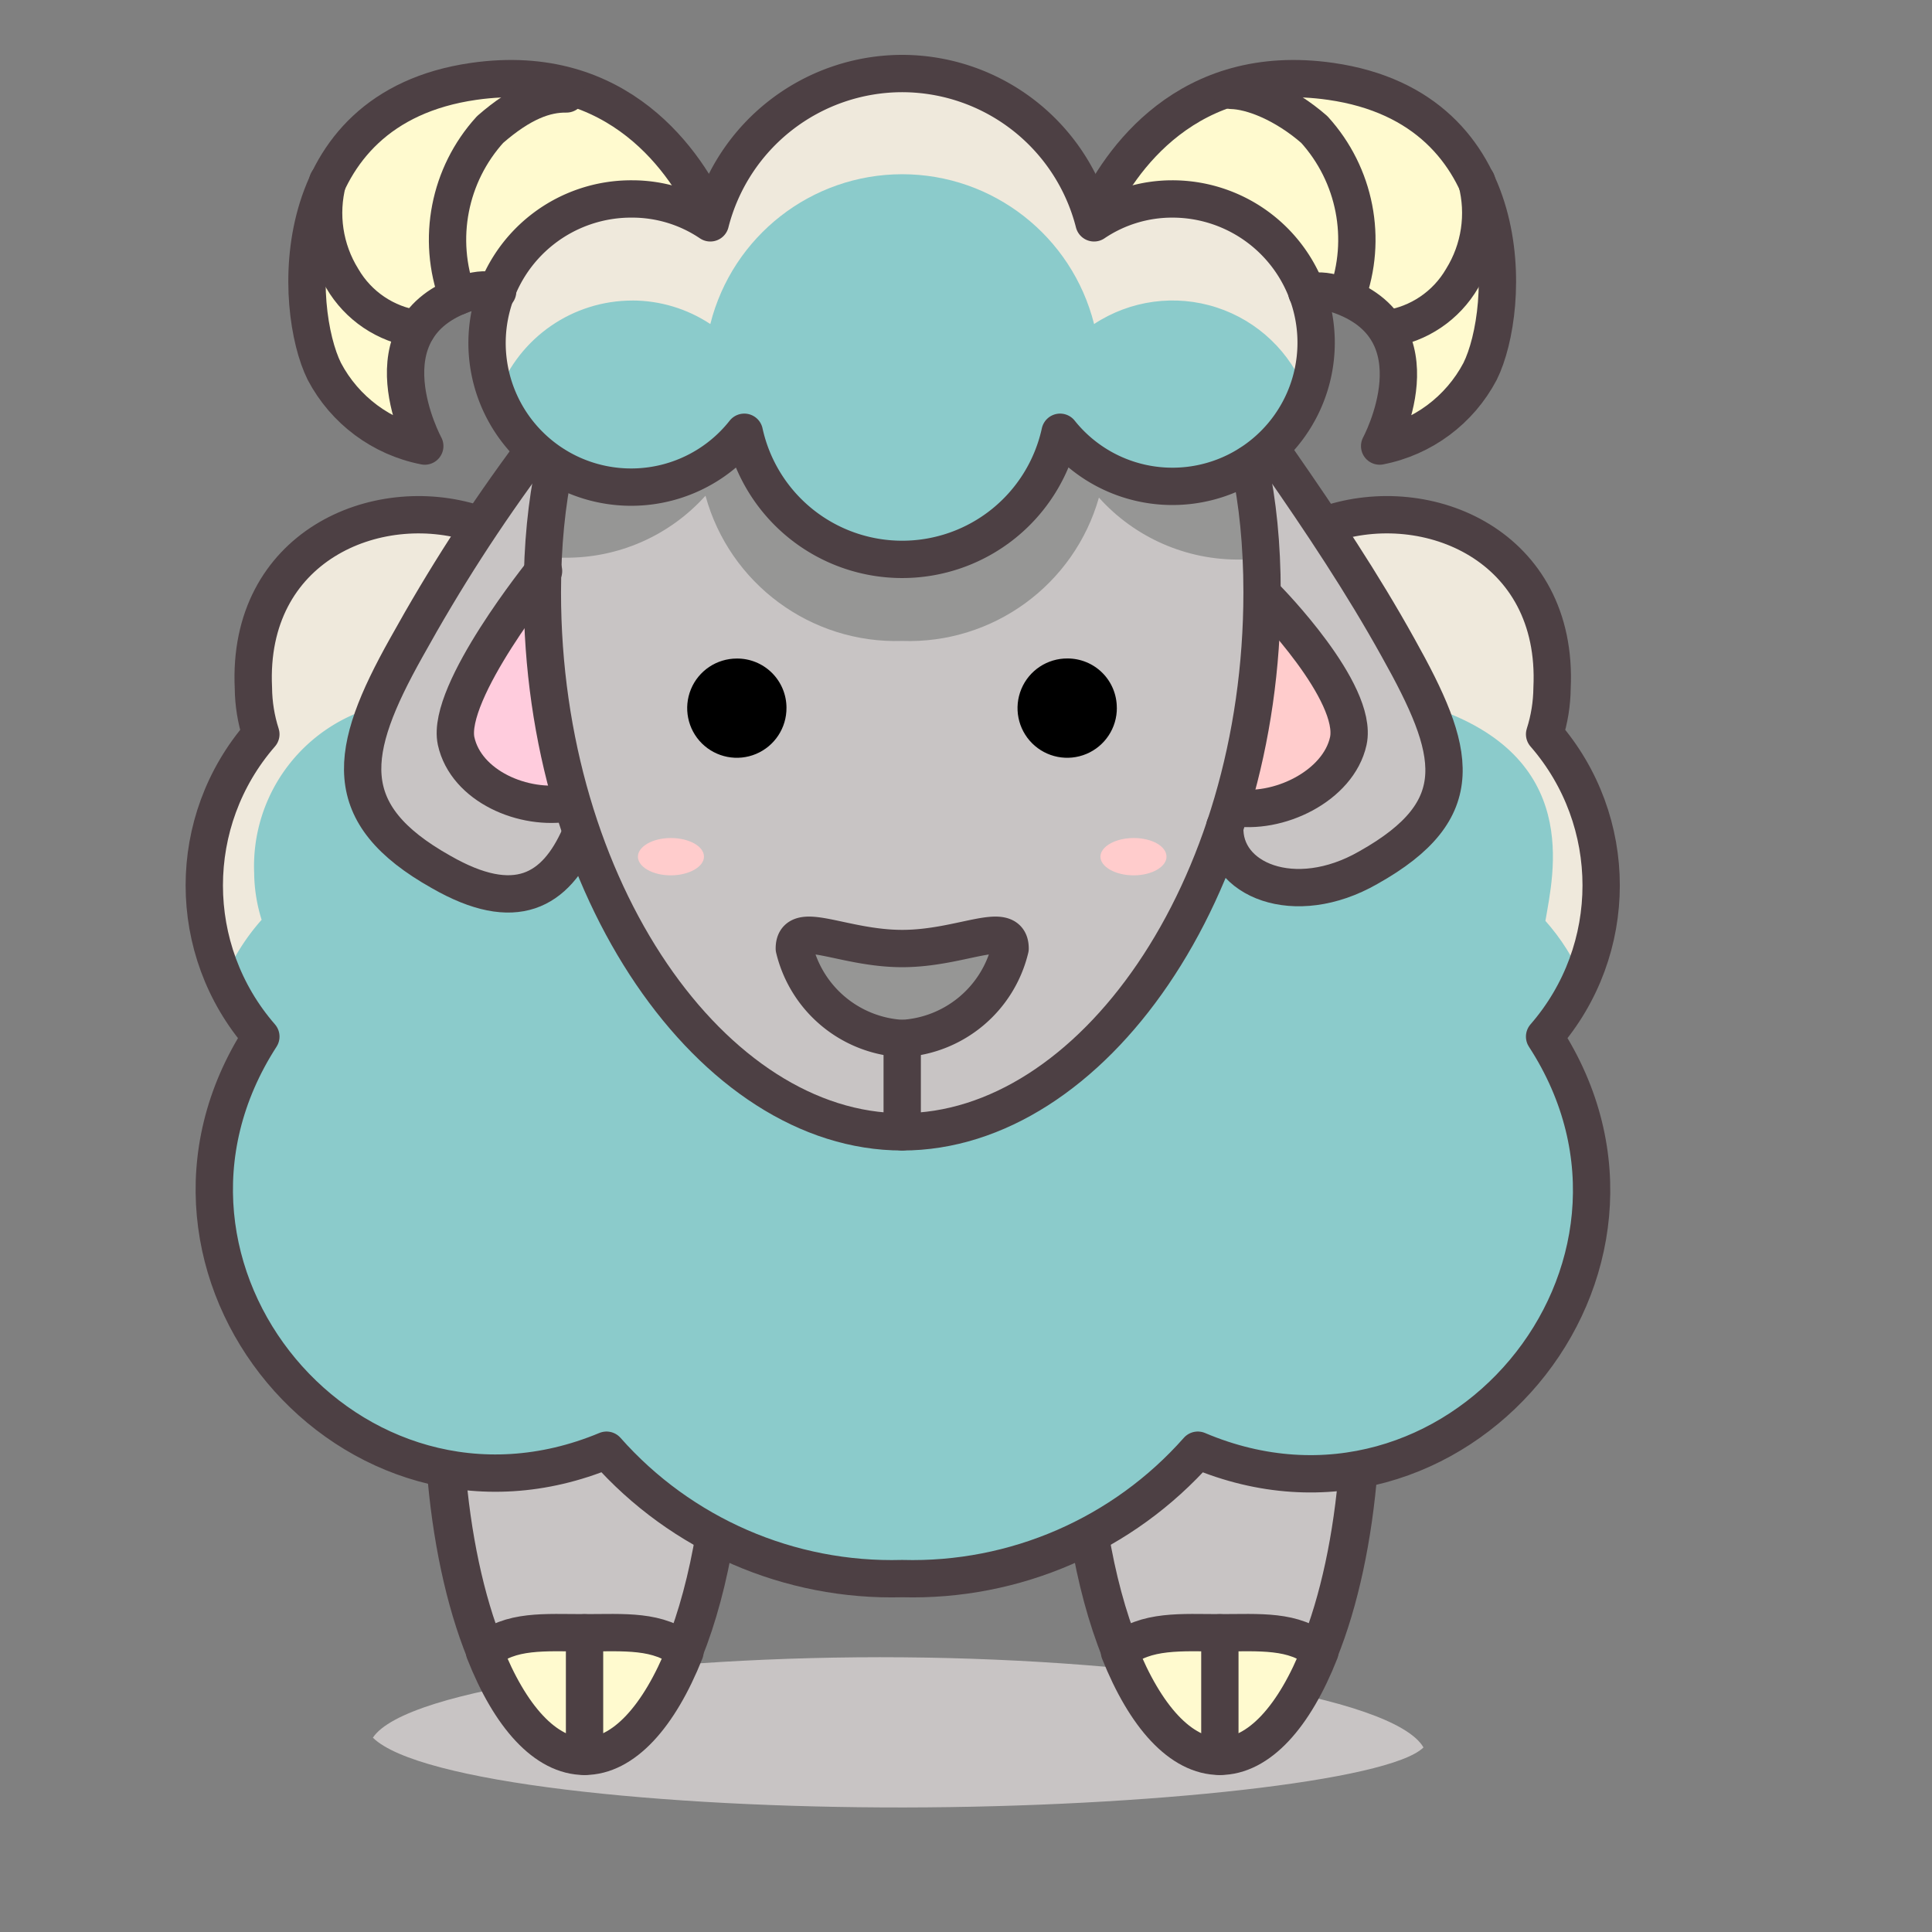 <?xml version="1.0" encoding="UTF-8" standalone="no"?>
<svg
   width="50mm"
   height="50mm"
   viewBox="0 0 50 50"
   version="1.1"
   id="svg34"
   sodipodi:docname="ewe-streamline.clipart.svg"
   inkscape:version="1.3.2 (091e20e, 2023-11-25, custom)"
   xmlns:inkscape="http://www.inkscape.org/namespaces/inkscape"
   xmlns:sodipodi="http://sodipodi.sourceforge.net/DTD/sodipodi-0.dtd"
   xmlns="http://www.w3.org/2000/svg"
   xmlns:svg="http://www.w3.org/2000/svg">
  <rect x="0" y="0" width="50" height="50" fill="#808080" stroke="none"/>
  <sodipodi:namedview
     id="namedview34"
     pagecolor="#ffffff"
     bordercolor="#000000"
     borderopacity="0.25"
     inkscape:showpageshadow="2"
     inkscape:pageopacity="0.0"
     inkscape:pagecheckerboard="0"
     inkscape:deskcolor="#d1d1d1"
     inkscape:document-units="mm"
     inkscape:zoom="14.329833"
     inkscape:cx="71.563987"
     inkscape:cy="48.116401"
     inkscape:window-width="3840"
     inkscape:window-height="1620"
     inkscape:window-x="152"
     inkscape:window-y="152"
     inkscape:window-maximized="0"
     inkscape:current-layer="svg34"
     showguides="true" />
  <defs
     id="defs34" />
  <g
     id="g92"
     inkscape:label="gris">
    <path
       fill="#45413c"
       d="m 9.65,44.971 c 1.184,1.162 7.492,1.814 13.746,1.806 6.312,-0.008 12.569,-0.687 13.444,-1.554 C 36.06,43.886 29.744,42.944 23.37,42.891 16.967,42.838 10.506,43.68 9.65,44.971 Z"
       opacity="0.15"
       id="path20"
       style="opacity:1;fill:#c8c4c4;stroke:none;stroke-width:0.966"
       sodipodi:nodetypes="cscsc" />
    <path
       id="path80"
       style="stroke:none;fill:#c8c4c4"
       d="M 31 37.532 A 9.854 9.854 0 0 1 28.193 39.721 A 3.652 9.129 0 0 0 29 42.725 C 29.666 42.172 30.618 42.256 31.57 42.256 C 32.573 42.256 33.481 42.172 34.136 42.73 A 3.652 9.129 0 0 0 35.155 37.985 A 7.304 7.304 0 0 1 31 37.532 z " />
    <path
       id="path81"
       style="stroke:none;fill:#c8c4c4"
       d="M 15.698 37.532 A 7.304 7.304 0 0 1 11.538 37.938 A 3.652 9.129 0 0 0 12.56 42.731 C 13.215 42.172 14.124 42.256 15.128 42.256 C 16.128 42.256 17.034 42.172 17.699 42.726 A 3.652 9.129 0 0 0 18.505 39.721 A 9.854 9.854 0 0 1 15.698 37.532 z " />
    <path
       fill="#bdbec0"
       stroke="#45413c"
       stroke-linecap="round"
       stroke-linejoin="round"
       d="m 15.02,21.169 c 0,0 -1.226,-3.315 -0.887,-8.853 0.028,-0.453 -0.165,-0.734 -0.243,-0.786 -1.241,1.669 -2.371,3.42 -3.38,5.241 -1.497,2.676 -1.778,4.289 0.908,5.796 1.921,1.102 2.961,0.496 3.592,-0.942 z"
       stroke-width="0.966"
       id="path16"
       sodipodi:nodetypes="csccccc"
       style="stroke:none;fill:#c8c4c4" />
    <path
       id="path21"
       style="stroke-width:0.966;fill:#c8c4c4;stroke:none"
       d="M 19.262 11.187 C 17.41 12.741 15.787 12.876 14.427 11.742 C 14.408 11.818 14.387 11.89 14.37 11.971 C 14.153 12.962 14.036 14.078 14.036 15.331 C 14.036 23.041 18.461 29.291 23.349 29.291 C 28.237 29.291 32.662 23.06 32.662 15.331 C 32.662 14.205 32.568 13.19 32.392 12.276 C 32.35 12.06 32.303 11.865 32.253 11.68 C 30.762 12.708 28.693 12.709 27.436 11.187 C 26.476 15.573 20.221 15.573 19.262 11.187 z " />
    <path
       fill="#bdbec0"
       stroke="#45413c"
       stroke-linecap="round"
       stroke-linejoin="round"
       d="m 33.109,11.939 c 1.09,1.569 2.152,3.159 3.079,4.832 1.497,2.676 1.909,4.177 -0.777,5.684 -1.91,1.096 -3.775,0.31 -3.713,-1.068 0.119,-0.631 1.436,-5.978 0.737,-9.001 0,0 -0.048,-0.434 0.673,-0.446 z"
       stroke-width="0.966"
       id="path18"
       sodipodi:nodetypes="cccccc"
       style="stroke:none;fill:#c8c4c4" />
  </g>
  <g
     id="g91"
     inkscape:label="gris foncé">
    <path
       id="path22"
       style="stroke-width:0.966;fill:#969695;stroke:none"
       d="M 19.262 11.187 C 17.413 12.739 15.794 12.875 14.435 11.748 C 14.237 12.452 14.109 13.333 14.055 14.433 C 14.236 14.443 14.416 14.443 14.597 14.433 C 15.991 14.452 17.326 13.867 18.258 12.829 C 18.882 15.108 20.987 16.663 23.349 16.588 C 25.697 16.668 27.798 15.138 28.44 12.878 C 29.372 13.916 30.707 14.5 32.101 14.481 C 32.282 14.491 32.462 14.491 32.642 14.481 C 32.589 13.358 32.415 12.464 32.144 11.752 C 30.662 12.706 28.663 12.672 27.436 11.187 C 26.476 15.573 20.221 15.573 19.262 11.187 z " />
    <path
       fill="#87898c"
       stroke="#45413c"
       stroke-linecap="round"
       stroke-linejoin="round"
       d="m 23.349,26.876 c -1.343,-0.074 -2.478,-1.02 -2.792,-2.328 0,-0.773 1.246,0 2.792,0 1.546,0 2.792,-0.773 2.792,0 -0.314,1.308 -1.449,2.254 -2.792,2.328 z"
       stroke-width="0.966"
       id="path24"
       style="fill:#969695;stroke:none"
       sodipodi:nodetypes="ccscc" />
  </g>
  <g
     id="g89"
     inkscape:label="jaune">
    <path
       fill="#fffacf"
       d="M 18.423,5.67 C 17.824,4.305 16.067,1.56 12.258,2.106 7.341,2.811 7.592,7.999 8.394,9.612 c 0.529,1.004 1.485,1.715 2.599,1.932 0,0 -1.662,-3.062 1.092,-3.961 0.315,-0.104 0.593,-0.1 0.837,-0.028 1.028,-2.337 2.847,-2.997 5.501,-1.885 z"
       id="path13"
       style="stroke:none;stroke-width:0.966"
       sodipodi:nodetypes="csccccc" />
    <path
       fill="#fffacf"
       d="m 28.31,5.593 c 0.63,-1.388 2.392,-4.023 6.13,-3.487 4.917,0.705 4.666,5.893 3.864,7.506 -0.529,1.004 -1.485,1.715 -2.599,1.932 0,0 1.642,-3.033 -1.111,-3.932 -0.318,-0.105 -0.598,-0.1 -0.844,-0.026 C 32.827,5.191 31.007,4.539 28.31,5.593 Z"
       id="path1"
       style="stroke:none;stroke-width:0.966"
       sodipodi:nodetypes="csccccc" />
    <path
       fill="#fffacf"
       stroke="#45413c"
       stroke-linecap="round"
       stroke-linejoin="round"
       d="m 15.128,42.256 c -1.014,0 -1.932,-0.087 -2.589,0.493 0.657,1.671 1.575,2.705 2.589,2.705 1.014,0 1.932,-1.034 2.599,-2.705 C 17.06,42.169 16.142,42.256 15.128,42.256"
       stroke-width="0.966"
       id="path31"
       style="stroke:none" />
    <path
       fill="#fffacf"
       stroke="#45413c"
       stroke-linecap="round"
       stroke-linejoin="round"
       d="m 31.57,42.256 c -0.966,0 -1.932,-0.087 -2.599,0.493 0.667,1.671 1.584,2.705 2.599,2.705 1.014,0 1.932,-1.034 2.589,-2.705 -0.657,-0.58 -1.575,-0.493 -2.589,-0.493"
       stroke-width="0.966"
       id="path33"
       style="stroke:none" />
  </g>
  <g
     id="g88"
     inkscape:label="bleu">
    <path
       id="path10"
       style="fill:#8bcbcb;stroke-width:0.966;stroke:none"
       inkscape:label="corps bleu clair"
       d="m 36.751,17.84 c 0.807,1.313 0.922,3.257 -0.58,4.128 -1.13,0.903 -3.045,1.556 -4.182,0.325 -0.371,-0.541 -0.233,-1.253 -0.521,-0.25 -1.221,3.203 -3.574,6.472 -7.138,7.164 -3.255,0.561 -6.135,-1.791 -7.733,-4.409 -0.659,-0.878 -1.299,-2.742 -1.586,-3.2 -0.408,1.632 -2.387,1.917 -3.593,0.968 -1.479,-0.656 -2.573,-2.351 -1.785,-3.945 0.03,-0.724 -1.793,0.39 -2.166,0.961 -0.915,1.114 -1.229,2.853 -0.802,4.22 -1.068,0.869 -0.945,2.133 0.087,3.024 -2.035,2.906 -1.378,7.17 1.301,9.444 2.018,1.872 5.132,2.383 7.646,1.261 3.671,4.307 11.027,4.475 14.93,0.398 1.082,-0.69 2.851,0.716 4.287,0.141 4.188,-0.529 7.284,-5.166 5.996,-9.225 -0.378,-1.193 -1.358,-2.117 -0.173,-3.131 0.462,-1.102 -0.135,-1.124 -0.657,-1.993 0.916,-3.338 -1.156,-4.953 -3.051,-5.428 -0.093,-0.151 -0.186,-0.302 -0.28,-0.454 z"
       sodipodi:nodetypes="ccccccccccccccccccccc" />
    <path
       id="path25"
       style="fill:#8bcbcb;stroke-width:0.966;stroke:none"
       d="m 23.349,4.326 c -2.347,0 -4.6,1.383 -5.172,3.659 -0.599,-0.396 -1.263,-0.382 -1.981,-0.383 -1.542,4.4e-4 -2.754,0.691 -3.3,2.133 1.607,3.017 3.758,3.64 6.367,1.452 0.959,4.386 7.214,4.386 8.173,0 1.82,2.203 5.342,1.216 6.348,-1.458 C 33.383,8.698 32.654,8.07 31.601,7.727 30.533,7.379 29.515,7.499 28.427,7.986 27.855,5.709 25.696,4.326 23.349,4.326 Z"
       sodipodi:nodetypes="sccccccccs" />
  </g>
  <g
     id="g87"
     inkscape:label="beige-white">
    <path
       id="path11"
       style="stroke-width:0.966;fill:#efe9dc;stroke:none"
       d="M 12.519 13.701 A 4.28 4.28 0 0 0 6.558 17.795 A 4.058 4.058 0 0 0 6.752 18.993 A 5.961 5.961 0 0 0 5.274 22.925 A 5.893 5.893 0 0 0 5.805 25.33 A 5.603 5.603 0 0 1 6.771 23.804 A 4.154 4.154 0 0 1 6.578 22.597 A 4.28 4.28 0 0 1 9.913 18.242 L 12.519 13.701 z " />
    <path
       id="path40"
       style="fill:#efe9dc;stroke-width:0.966;stroke:none"
       d="m 34.227,13.747 2.804,4.546 c 3.922,1.284 3.169,4.323 2.964,5.539 0.403,0.453 0.729,0.969 0.966,1.527 0.343,-0.753 0.524,-1.569 0.531,-2.396 8.09e-4,-1.447 -0.524,-2.844 -1.478,-3.932 0.124,-0.387 0.189,-0.791 0.193,-1.198 0.118,-3.148 -3.09,-5.34 -5.98,-4.086 z"
       sodipodi:nodetypes="cccccccc" />
    <path
       fill="#ffffff"
       d="m 16.364,7.777 c 0.718,0.001 1.42,0.213 2.019,0.609 0.572,-2.276 2.619,-3.877 4.966,-3.877 2.347,0 4.393,1.601 4.966,3.877 0.938,-0.618 2.106,-0.776 3.174,-0.428 1.068,0.348 1.919,1.163 2.313,2.215 C 33.969,9.751 34.054,9.302 34.053,8.849 34.056,7.861 33.665,6.912 32.967,6.213 32.269,5.513 31.322,5.12 30.334,5.12 29.614,5.121 28.911,5.336 28.315,5.738 27.742,3.462 25.696,1.867 23.349,1.867 c -2.347,0 -4.393,1.596 -4.966,3.872 -0.596,-0.403 -1.3,-0.618 -2.019,-0.618 -0.988,-1e-5 -1.936,0.393 -2.633,1.093 -0.698,0.7 -1.089,1.648 -1.086,2.636 -9e-4,0.453 0.084,0.902 0.251,1.324 0.546,-1.442 1.927,-2.395 3.468,-2.396 z"
       id="path41"
       style="stroke-width:0.966;stroke:none;fill:#efe9dc"
       sodipodi:nodetypes="ccscccccccscccccc" />
  </g>
  <g
     id="g86"
     inkscape:label="pink">
    <path
       fill="#ffccdd"
       stroke="#45413c"
       stroke-linecap="round"
       stroke-linejoin="round"
       d="m 14.067,14.779 c 0,0 -2.533,3.132 -2.263,4.398 0.256,1.169 1.749,1.812 2.926,1.597 -0.575,-1.971 -0.738,-3.974 -0.664,-5.995 z"
       stroke-width="0.966"
       id="path17"
       sodipodi:nodetypes="cccc"
       style="stroke:none" />
    <path
       style="stroke-width:0.966;fill:#ffcccc;stroke:none"
       d="m 18.219,22.171 c 0,0.261 -0.387,0.483 -0.86,0.483 -0.473,0 -0.85,-0.222 -0.85,-0.483 0,-0.261 0.377,-0.483 0.85,-0.483 0.473,0 0.86,0.212 0.86,0.483 z"
       id="path79" />
    <path
       style="stroke-width:0.966;fill:#ffcccc;stroke:none"
       d="m 30.189,22.171 c 0,0.261 -0.377,0.483 -0.85,0.483 -0.473,0 -0.86,-0.222 -0.86,-0.483 0,-0.261 0.387,-0.483 0.86,-0.483 0.473,0 0.85,0.212 0.85,0.483 z"
       id="path29" />
    <path
       fill="#ffccdd"
       stroke="#45413c"
       stroke-linecap="round"
       stroke-linejoin="round"
       d="m 32.8,15.511 c 0,0 2.364,2.4 2.094,3.666 -0.256,1.169 -1.824,1.925 -3.002,1.71"
       stroke-width="0.966"
       id="path78"
       sodipodi:nodetypes="ccc"
       style="fill:#ffcccc;stroke:none" />
  </g>
  <g
     id="g85"
     inkscape:label="borders">
    <path
       fill="none"
       stroke="#45413c"
       stroke-linecap="round"
       stroke-linejoin="round"
       d="m 28.322,5.567 c 0.64,-1.395 2.403,-3.994 6.118,-3.461 4.917,0.705 4.666,5.893 3.864,7.506 -0.529,1.004 -1.485,1.715 -2.599,1.932 0,0 1.642,-3.033 -1.111,-3.932 -0.288,-0.095 -0.545,-0.1 -0.774,-0.045"
       stroke-width="0.966"
       id="path3"
       style="stroke:#4d4044"
       sodipodi:nodetypes="cscccc" />
    <path
       fill="none"
       stroke="#45413c"
       stroke-linecap="round"
       stroke-linejoin="round"
       d="m 31.867,2.339 c 0.529,0.011 1.369,0.334 2.147,1.013 1.063,1.17 1.387,2.835 0.84,4.318 m 3.362,-2.976 c 0.224,0.854 0.088,1.762 -0.377,2.512 -0.411,0.707 -1.123,1.188 -1.932,1.304"
       stroke-width="0.966"
       id="path4"
       style="stroke:#4d4044"
       sodipodi:nodetypes="cccccc" />
    <path
       id="path74"
       style="fill:none;stroke:#4d4044"
       d="m 34.136,42.73 c 0.523,-1.29 0.878,-2.943 1.019,-4.744 m -6.962,1.735 c 0.186,1.126 0.461,2.148 0.808,3.004"
       sodipodi:nodetypes="cccc" />
    <path
       id="path9"
       style="fill:none;stroke:#4d4044"
       d="m 17.699,42.726 c 0.346,-0.857 0.621,-1.879 0.807,-3.005 m -6.967,-1.782 c 0.138,1.82 0.494,3.491 1.022,4.793"
       sodipodi:nodetypes="cccc" />
    <path
       fill="none"
       stroke="#45413c"
       stroke-linecap="round"
       stroke-linejoin="round"
       d="m 12.293,13.547 c -2.559,-0.821 -5.909,0.598 -5.735,4.257 0.004,0.407 0.069,0.811 0.193,1.198 -1.952,2.243 -1.952,5.582 0,7.825 -3.893,6.025 2.325,13.465 8.946,10.704 1.933,2.186 4.735,3.403 7.651,3.323 2.917,0.08 5.719,-1.137 7.651,-3.323 6.634,2.813 12.902,-4.662 8.975,-10.704 1.952,-2.243 1.952,-5.582 0,-7.825 0.124,-0.387 0.189,-0.791 0.193,-1.198 0.175,-3.689 -3.23,-5.101 -5.797,-4.237"
       stroke-width="0.966"
       id="path12"
       sodipodi:nodetypes="ccccccccccc"
       style="stroke:#4d4044" />
    <path
       fill="none"
       stroke="#45413c"
       stroke-linecap="round"
       stroke-linejoin="round"
       d="M 18.404,5.627 C 17.787,4.248 16.027,1.565 12.258,2.106 7.341,2.811 7.592,7.999 8.394,9.612 c 0.529,1.004 1.485,1.715 2.599,1.932 0,0 -1.662,-3.062 1.092,-3.961 0.296,-0.098 0.56,-0.1 0.794,-0.04"
       stroke-width="0.966"
       id="path15"
       style="stroke:#4d4044"
       sodipodi:nodetypes="cscccc" />
    <path
       fill="#bdbec0"
       stroke="#45413c"
       stroke-linecap="round"
       stroke-linejoin="round"
       d="m 13.779,11.696 c -1.241,1.669 -2.26,3.254 -3.27,5.075 -1.497,2.676 -1.778,4.289 0.908,5.796 1.921,1.102 2.961,0.496 3.592,-0.942"
       stroke-width="0.966"
       id="path76"
       sodipodi:nodetypes="cccc"
       style="fill:none;stroke:#4d4044" />
    <path
       fill="#ffccdd"
       stroke="#45413c"
       stroke-linecap="round"
       stroke-linejoin="round"
       d="m 14.067,14.779 c 0,0 -2.533,3.132 -2.263,4.398 0.256,1.169 1.749,1.812 2.926,1.597"
       stroke-width="0.966"
       id="path77"
       sodipodi:nodetypes="ccc"
       style="fill:none;stroke:#4d4044" />
    <path
       fill="#ffccdd"
       stroke="#45413c"
       stroke-linecap="round"
       stroke-linejoin="round"
       d="m 32.8,15.511 c 0,0 2.364,2.4 2.094,3.666 -0.256,1.169 -1.824,1.925 -3.002,1.71"
       stroke-width="0.966"
       id="path92"
       sodipodi:nodetypes="ccc"
       style="fill:none;stroke:#4d4044" />
    <path
       fill="#bdbec0"
       stroke="#45413c"
       stroke-linecap="round"
       stroke-linejoin="round"
       d="m 33.109,11.939 c 1.09,1.569 2.152,3.159 3.079,4.832 1.497,2.676 1.909,4.177 -0.777,5.684 -1.91,1.096 -3.775,0.31 -3.713,-1.068"
       stroke-width="0.966"
       id="path75"
       sodipodi:nodetypes="cccc"
       style="fill:none;stroke:#4d4044" />
    <path
       fill="none"
       stroke="#45413c"
       stroke-linecap="round"
       stroke-linejoin="round"
       d="m 32.662,15.332 c 0,7.729 -4.425,13.96 -9.313,13.96 -4.888,0 -9.313,-6.251 -9.313,-13.96 0,-1.221 0.111,-2.313 0.317,-3.285 m 17.985,-0.034 c 0.211,0.981 0.324,2.083 0.324,3.319"
       stroke-width="0.966"
       id="path23"
       sodipodi:nodetypes="cssccc"
       style="stroke:#4d4044" />
    <path
       fill="#87898c"
       stroke="#45413c"
       stroke-linecap="round"
       stroke-linejoin="round"
       d="m 26.141,24.548 a 3.043,3.043 0 0 1 -2.792,2.328 3.043,3.043 0 0 1 -2.792,-2.328 c 0,-0.773 1.246,0 2.792,0 1.546,0 2.792,-0.773 2.792,0"
       stroke-width="0.966"
       id="path85"
       style="stroke:#4d4044;fill:none" />
    <path
       fill="none"
       stroke="#45413c"
       stroke-linecap="round"
       stroke-linejoin="round"
       d="m 23.349,26.876 v 2.415 M 14.66,2.431 c -0.546,-0.008 -1.164,0.212 -1.976,0.921 -1.063,1.17 -1.387,2.835 -0.84,4.318 M 8.481,4.695 c -0.224,0.854 -0.088,1.762 0.377,2.512 0.411,0.707 1.123,1.188 1.932,1.304"
       stroke-width="0.966"
       id="path30"
       style="stroke:#4d4044"
       sodipodi:nodetypes="cccccccc" />
    <path
       fill="#fffacf"
       stroke="#45413c"
       stroke-linecap="round"
       stroke-linejoin="round"
       d="m 15.128,42.256 c -1.014,0 -1.932,-0.087 -2.589,0.493 0.657,1.671 1.575,2.705 2.589,2.705 1.014,0 1.932,-1.034 2.599,-2.705 C 17.06,42.169 16.142,42.256 15.128,42.256"
       stroke-width="0.966"
       id="path82"
       style="fill:none;stroke:#4d4044" />
    <path
       fill="none"
       stroke="#45413c"
       stroke-linecap="round"
       stroke-linejoin="round"
       d="M 15.128,42.256 V 45.454"
       stroke-width="0.966"
       id="path32"
       style="stroke:#4d4044" />
    <path
       fill="#fffacf"
       stroke="#45413c"
       stroke-linecap="round"
       stroke-linejoin="round"
       d="m 31.57,42.256 c -0.966,0 -1.932,-0.087 -2.599,0.493 0.667,1.671 1.584,2.705 2.599,2.705 1.014,0 1.932,-1.034 2.589,-2.705 -0.657,-0.58 -1.575,-0.493 -2.589,-0.493"
       stroke-width="0.966"
       id="path83"
       style="fill:none;stroke:#4d4044" />
    <path
       fill="none"
       stroke="#45413c"
       stroke-linecap="round"
       stroke-linejoin="round"
       d="M 31.57,42.256 V 45.454"
       stroke-width="0.966"
       id="path34"
       style="stroke:#4d4044" />
    <path
       fill="none"
       stroke="#45413c"
       stroke-linecap="round"
       stroke-linejoin="round"
       d="m 23.349,1.903 a 5.13,5.13 0 0 0 -4.966,3.864 3.613,3.613 0 0 0 -2.019,-0.618 3.729,3.729 0 1 0 2.898,6.038 4.183,4.183 0 0 0 8.173,0 3.719,3.719 0 1 0 2.898,-6.038 3.613,3.613 0 0 0 -2.019,0.618 5.13,5.13 0 0 0 -4.966,-3.864"
       stroke-width="0.966"
       id="path27"
       style="stroke:#4d4044" />
  </g>
  <g
     id="g90"
     inkscape:label="eyes">
    <path
       style="stroke-width:0.966;fill:#000000"
       d="m 20.354,18.317 c 0.004,0.521 -0.307,0.992 -0.786,1.194 -0.48,0.202 -1.034,0.094 -1.404,-0.272 -0.369,-0.367 -0.481,-0.92 -0.283,-1.401 0.198,-0.481 0.667,-0.795 1.188,-0.795 0.34,-0.003 0.667,0.131 0.908,0.37 0.241,0.239 0.377,0.565 0.377,0.905 z"
       id="path84" />
    <path
       style="stroke-width:0.966;fill:#000000"
       d="m 28.904,18.317 c 0.004,0.521 -0.308,0.994 -0.789,1.195 -0.481,0.201 -1.036,0.092 -1.405,-0.277 -0.369,-0.369 -0.478,-0.924 -0.277,-1.405 0.201,-0.481 0.673,-0.793 1.195,-0.789 0.338,0 0.663,0.134 0.902,0.373 0.239,0.239 0.373,0.564 0.373,0.902 z"
       id="path28" />
  </g>
</svg>
